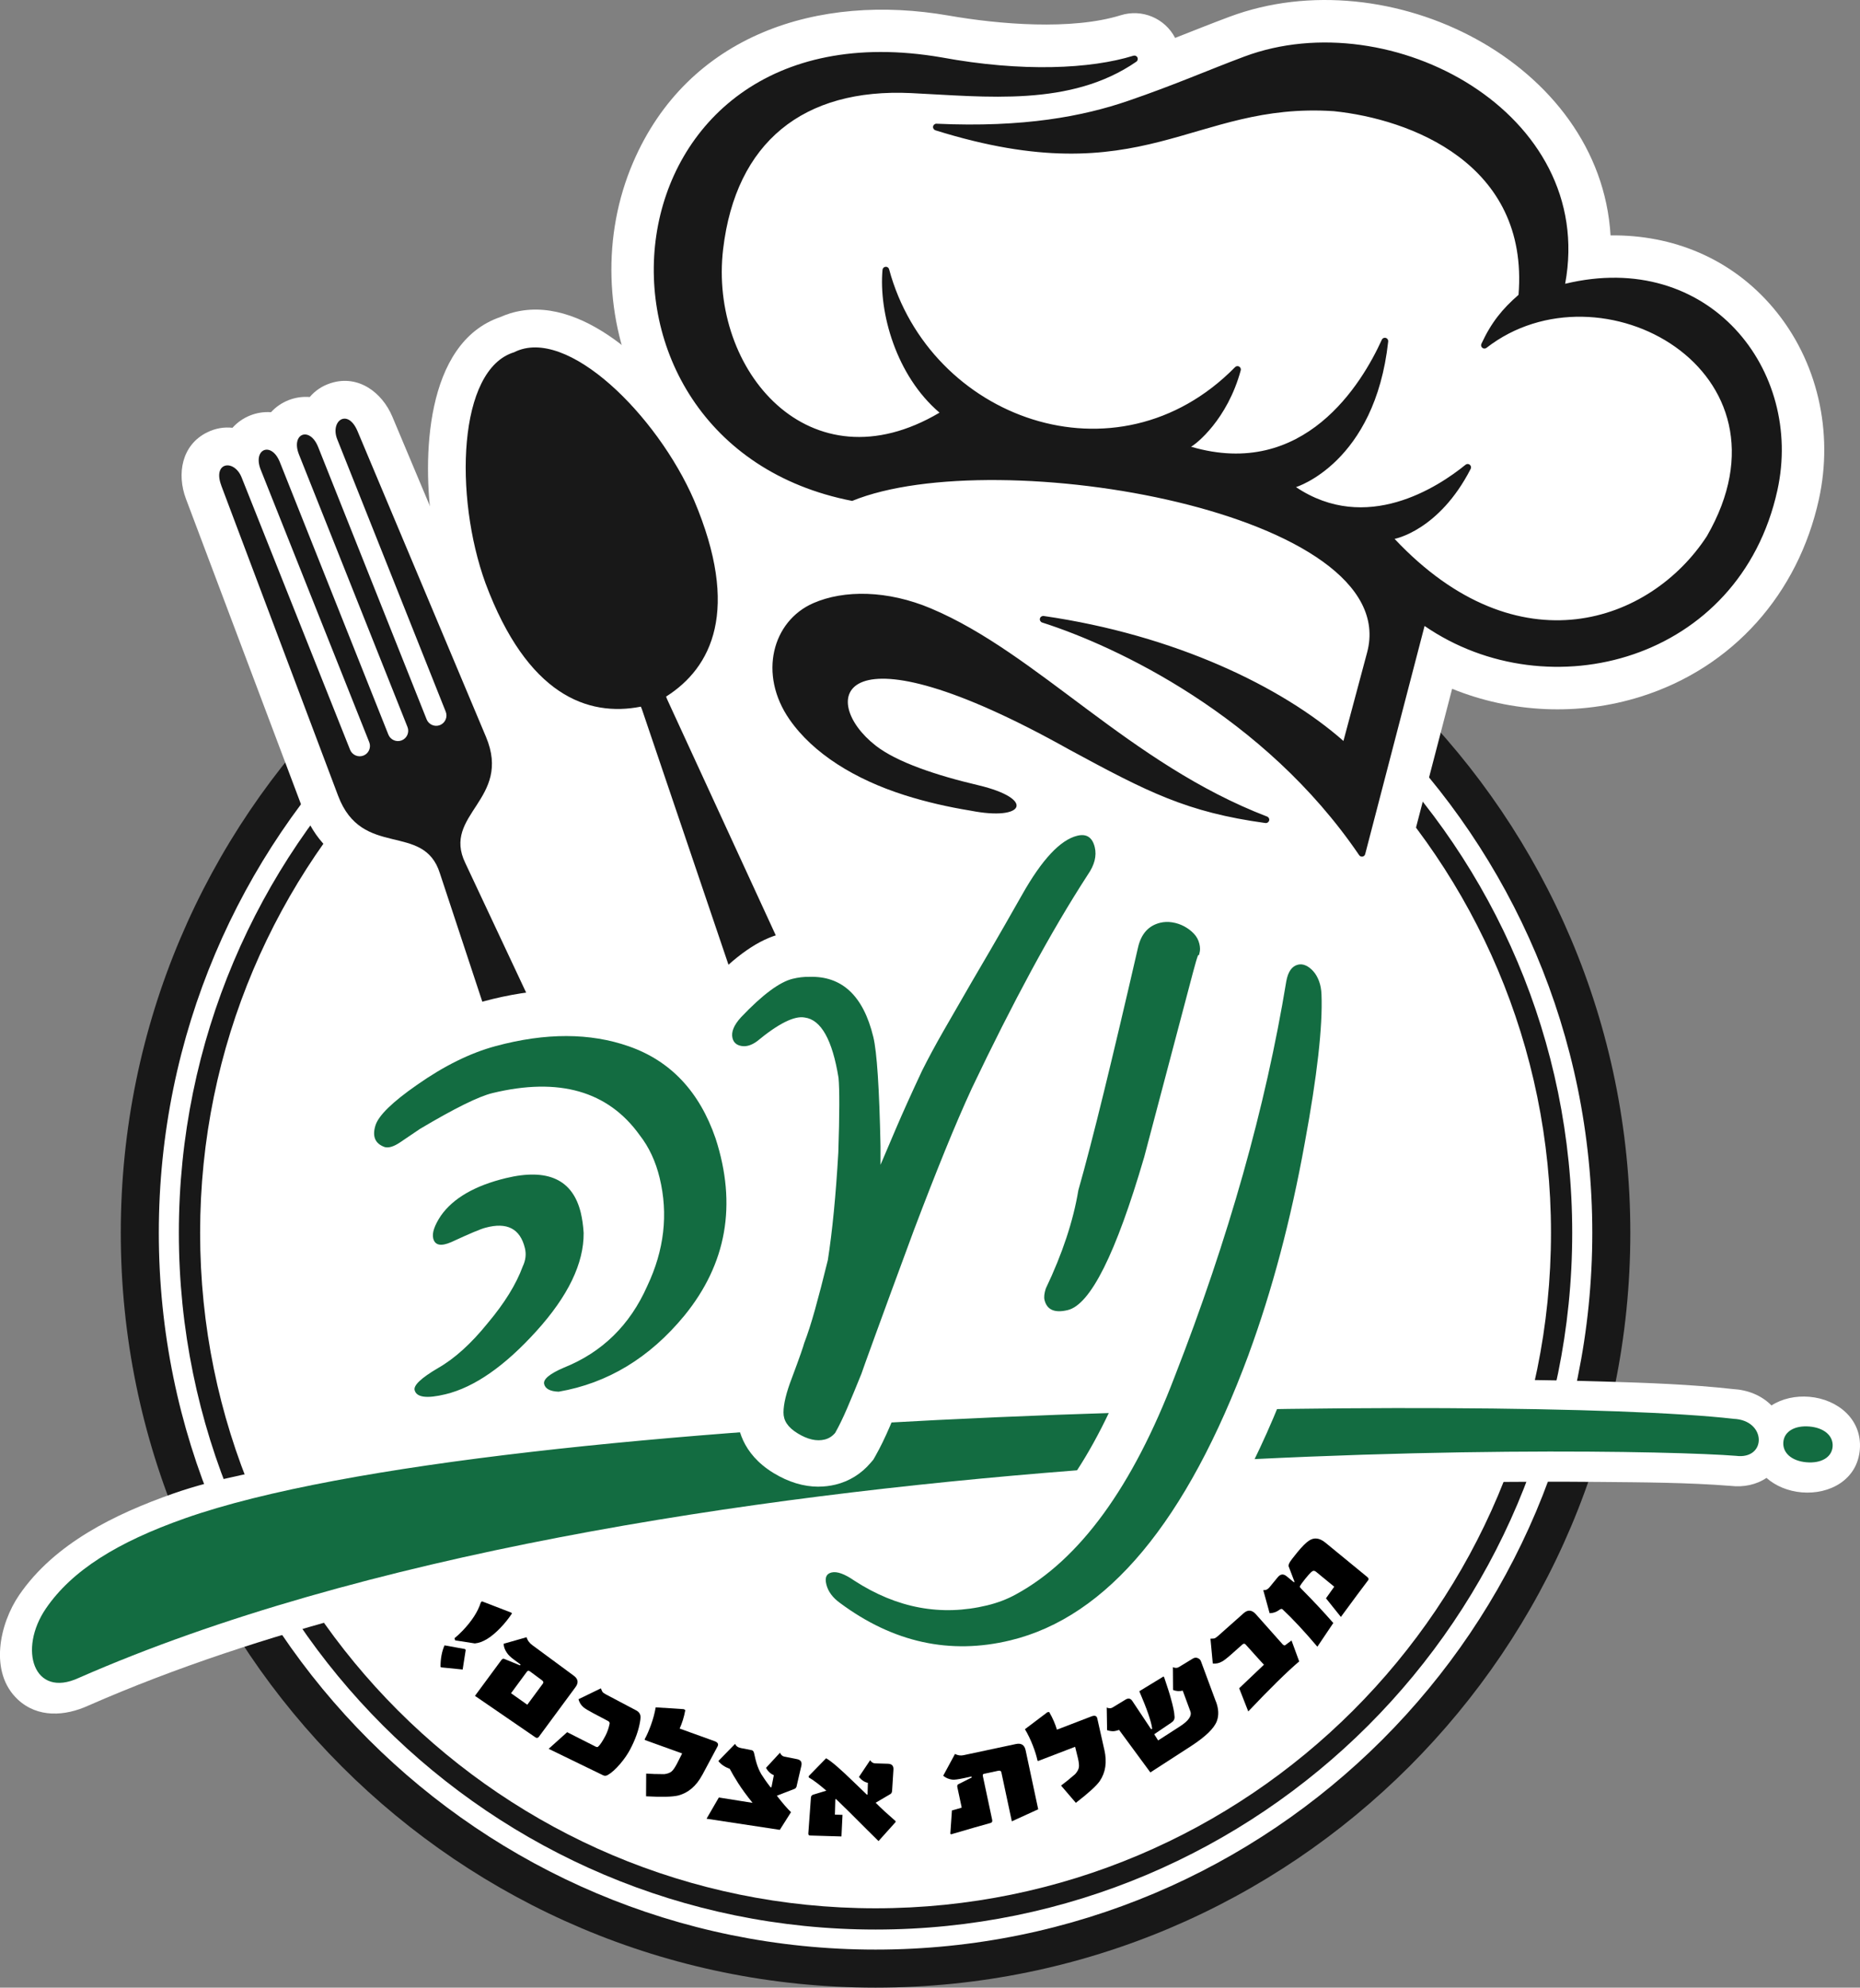 <?xml version="1.0" encoding="UTF-8"?>
<svg xmlns="http://www.w3.org/2000/svg" id="Layer_1" data-name="Layer 1" viewBox="0 0 626.35 669.32">
  <rect x="0" y="0" width="626.35" height="669.32" fill="#808080" stroke="none"/>
  <defs>
    <style>
      .cls-1, .cls-2 {
        fill: #fff;
      }

      .cls-2, .cls-3, .cls-4 {
        fill-rule: evenodd;
      }

      .cls-3 {
        fill: #181818;
      }

      .cls-5, .cls-4 {
        fill: #136c41;
      }
    </style>
  </defs>
  <g>
    <path class="cls-3" d="M294.84,160.98c140.37,0,254.17,113.8,254.17,254.17s-113.8,254.17-254.17,254.17S40.67,555.52,40.67,415.15s113.8-254.17,254.17-254.17h0Z"></path>
    <path class="cls-1" d="M294.84,173.79c66.65,0,126.99,27.02,170.67,70.69,43.68,43.68,70.69,104.02,70.69,170.67s-27.02,126.99-70.69,170.67c-43.68,43.68-104.02,70.69-170.67,70.69s-126.99-27.02-170.67-70.69c-43.68-43.68-70.69-104.02-70.69-170.67s27.02-126.99,70.69-170.67c43.68-43.68,104.02-70.69,170.67-70.69h0Zm165.89,75.47c-42.45-42.46-101.11-68.72-165.89-68.72s-123.44,26.26-165.89,68.72c-42.46,42.46-68.72,101.11-68.72,165.89s26.26,123.44,68.72,165.89c42.46,42.46,101.11,68.72,165.89,68.72s123.44-26.26,165.89-68.71c42.45-42.46,68.71-101.11,68.71-165.89s-26.26-123.44-68.72-165.89h0Z"></path>
    <path class="cls-2" d="M294.84,187.7c125.62,0,227.45,101.83,227.45,227.45s-101.83,227.45-227.45,227.45-227.45-101.83-227.45-227.45,101.83-227.45,227.45-227.45h0Z"></path>
    <rect class="cls-1" x="218.53" y="146.03" width="105.44" height="87.04"></rect>
    <path class="cls-2" d="M78.28,144.06c3.26-3.65,8.11-5.61,12.98-5.25,3.29-3.61,8.16-5.52,13.04-5.11,1.79-2.12,4.19-3.78,7.19-4.72,9.17-2.88,17.2,3.16,20.63,11.33l43.24,102.9c4.2,10,4.08,19.63-.89,29.28-1.43,2.77-3.13,5.27-4.8,7.88-.6,.94-1.58,2.44-1.9,3.51-.01,.05-.03,.11-.04,.16,.01,.27,.28,.84,.39,1.07l.08,.17,78.39,166.96c4.45,9.48,7.53,20.42,6.31,30.97-1.06,9.27-5.59,17.96-14.05,22.46l-1.23,.65-1.34,.37c-9.21,2.55-18.52-.67-25.64-6.65-8.13-6.83-13.42-16.89-16.71-26.83l-57.89-175.23-.03-.09c-.08-.24-.28-.84-.45-1.04-.04-.03-.09-.06-.14-.09-.97-.57-2.71-.98-3.79-1.25-3.01-.75-5.96-1.4-8.9-2.43-10.25-3.59-16.95-10.49-20.77-20.65l-39.34-104.45c-3.14-8.34-1.5-18.16,7.19-22.41,2.82-1.38,5.71-1.82,8.47-1.51h0Z"></path>
    <path class="cls-3" d="M74.51,163.5l39.34,104.45c8.08,21.45,28.8,8.68,34.28,26.12l57.87,175.14c6.7,20.27,18.5,27.54,26.9,25.22,7.7-4.09,11.27-17.48,2.2-36.81l-78.39-166.96c-8.01-16.44,15.82-21.41,6.94-42.54l-43.24-102.9c-3.31-7.88-9.32-3.5-6.84,2.72l36.53,91.72c.71,1.77-.17,3.8-1.94,4.51h0c-1.77,.71-3.8-.17-4.5-1.94l-36.53-91.72c-2.82-7.07-9.28-4.55-6.44,2.57l36.53,91.73c.71,1.77-.17,3.8-1.94,4.5-1.77,.71-3.8-.17-4.5-1.94l-36.53-91.73c-2.83-7.12-9.26-4.51-6.44,2.57l36.53,91.72c.71,1.77-.17,3.8-1.94,4.5h0c-1.77,.71-3.8-.17-4.51-1.94l-36.53-91.72c-2.48-6.22-9.85-5.27-6.84,2.72h0Z"></path>
    <path class="cls-2" d="M168.5,106.76c1.07-.48,2.16-.89,3.28-1.24,23.93-7.31,49.14,18.63,61.39,36.15,4.75,6.79,8.95,14.1,12.21,21.72,10.97,25.59,14.84,55.34-5.41,74.98l84.91,184.48c4.35,9.46,7.4,20.38,6.22,30.87-1.04,9.28-5.53,17.97-14,22.47l-1.23,.65-1.34,.37c-9.22,2.55-18.5-.69-25.61-6.69-8.07-6.81-13.36-16.83-16.71-26.69l-65.19-192.4c-9.17-.18-17.97-2.89-25.95-8.25-14.53-9.76-23.6-26.39-29.51-42.42-2.86-7.77-4.84-15.98-6.06-24.17-3.25-21.81-2.56-61.12,23-69.83h0Z"></path>
    <path class="cls-3" d="M173.19,118.6c-19.05,5.72-20.32,48.52-9.71,77.77,14.06,37.71,34.44,45.1,52.33,41.59,.26,.59,.49,1.22,.7,1.89l67.73,199.9c6.85,20.22,18.5,27.54,26.9,25.22,7.7-4.09,11.12-17.41,2.2-36.81l-88.25-191.73c-.31-.64-.57-1.25-.79-1.86,15.4-9.75,25.12-29.13,9.4-66.18-12.4-28.54-42.75-58.74-60.51-49.8h0Z"></path>
    <path class="cls-2" d="M420.19,377.5l-79.01-26.8h-85.28l-70.73,29.48s-15.39,82.47-15.15,90.27l-2.85,14.17,79.06-6.53,18.03,12.33,26.98-17.84,103.73-17.33,39.16-40.1-13.94-37.65Z"></path>
    <path class="cls-2" d="M596.55,473.27c3.58-2.31,8.15-3.3,12.75-2.91,9.46,.81,17.79,7.51,17,17.7-.8,10.22-10.15,15.29-19.59,14.48-4.49-.39-8.72-2.09-11.85-4.87-3.38,2.29-7.68,3.2-12.04,2.69-14.41-1.14-29.59-1.2-44.03-1.33-27.97-.26-55.98,.18-83.93,1.12-76.92,2.59-154.69,8.99-230.62,21.37-34.46,5.62-68.81,12.56-102.56,21.5-31.21,8.27-62.33,18.34-91.92,31.32-7.79,3.56-17.03,4.25-23.77-2.05-9.78-9.15-6.13-25.54,.47-35.18,11.95-17.45,32.45-27.33,51.77-34.13,15.2-5.35,31.52-7.92,47.31-11.06,66.35-13.19,137.47-18.4,204.92-22.24,54.96-3.13,110.19-4.89,165.26-5.13,21.57-.09,43.17,.04,64.73,.68,14.26,.43,28.99,.94,43.19,2.53,4.84,.27,9.48,2.06,12.9,5.51h0Z"></path>
    <path class="cls-4" d="M583.75,477.78c11.21,.43,11.21,13.82,.84,12.46-39.32-3.14-368.1-8.66-558.11,74.8-15.13,6.98-20.44-9.62-11-23.42,8.74-12.76,23.94-22.29,46.87-30.36,107.3-37.78,448.43-41.8,521.4-33.49h0Zm25.59,2.59c4.91,.42,8.07,3.12,7.79,6.77-.29,3.65-3.9,5.69-8.81,5.27-4.91-.42-8.07-3.12-7.79-6.77,.28-3.65,3.9-5.69,8.81-5.27h0Z"></path>
    <path class="cls-2" d="M419.66,308.74c-27.94-3.83-44.33-11.64-68.1-24.76,.69,2.3,.83,4.88,.24,7.78-30.77,.09-79.41-14.98-97.71-41.33-14.34-20.66-9.97-49.94,14.09-60.44,7.81-3.41,16.37-4.65,24.92-4.27l-4.68-2.17-4.2-.82c-30-5.85-55.48-23.21-68.99-51-11.59-23.85-12.54-52.52-2.08-76.93C231.66,11.57,275.64-2.4,319.48,5.25c16.78,2.93,41.38,5.03,57.94-.12,7.16-2.23,14.87,1.02,18.3,7.64,6.09-2.4,12.17-4.83,18.33-7.13,53.75-20.07,124.83,15.51,128.3,73.63,20.82-.26,40.67,7.68,54.83,24.48,14.99,17.79,20.3,41.82,15.32,64.43-6.99,31.72-28.89,56.65-60.01,66.42-20.84,6.54-43.47,5.49-63.49-2.65l-19.96,76.69c-1.53,5.87-6.33,10.29-12.31,11.33-5.97,1.04-12.01-1.53-15.41-6.54l-21.67-4.69h0Z"></path>
    <g>
      <path class="cls-1" d="M144.07,485.98c-10.14,0-17.48-5.31-19.64-14.2-3.31-13.68,10.03-21.54,15.05-24.5l.23-.13c3.81-2.16,8.1-6.11,12.38-11.41l.2-.24c.35-.41,.69-.83,1.02-1.23-1.61,.37-3.21,.55-4.77,.55-2.88,0-5.61-.62-8.12-1.84-4.86-2.36-8.41-6.83-9.73-12.27-1.45-6.01-.02-12.47,4.27-19.21-1.51,.35-3.05,.53-4.56,.53-1.67,0-3.32-.22-4.91-.64l-.59-.16-.58-.2c-11.21-3.98-16.48-14.93-12.83-26.65,2.18-7.08,8.15-13.61,19.96-21.83,10.56-7.42,21.15-12.6,31.43-15.36,1.05-.28,2.11-.55,3.15-.81,8.46-2.05,16.71-3.09,24.54-3.09,9.29,0,18.15,1.46,26.33,4.33,18.74,6.55,31.81,20.25,38.84,40.71l.09,.26c4.4,13.59,5.51,26.79,3.3,39.23-2.22,12.51-7.79,24.32-16.57,35.09-12.84,15.6-28.42,25.69-46.33,30.03-1.78,.43-3.61,.81-5.45,1.13l-1.61,.28-1.62-.06c-7.66-.27-12.87-3.41-16.05-7.41-5.91,3.79-11.81,6.38-17.79,7.83-3.5,.85-6.75,1.28-9.66,1.28Z"></path>
      <path class="cls-5" d="M193.97,473.53c-1.58,.38-3.2,.72-4.82,1l-.61,.11-.62-.02c-7.96-.28-9.97-5.08-10.47-7.12-1.77-7.31,6.87-11.02,10.12-12.42l.13-.06c11.49-4.61,19.6-12.58,24.82-24.36l.06-.14c5.18-10.93,6.41-21.54,3.77-32.44-1.15-4.74-3.05-8.84-5.65-12.17l-.14-.19c-9.19-12.8-23.36-16.67-43.34-11.83-2.76,.67-8.93,3.17-22.63,11.31-2.3,1.56-4.48,3.04-6.55,4.43-1.81,1.22-3.5,2.01-5.16,2.42s-3.33,.41-4.88,0l-.23-.06-.22-.08c-6.24-2.21-8.91-7.97-6.82-14.66,1.46-4.77,6.47-9.95,16.24-16.75,9.66-6.79,19.23-11.49,28.42-13.96,.98-.26,1.95-.51,2.92-.75,16.73-4.05,32.01-3.73,45.4,.97,15.8,5.52,26.87,17.2,32.88,34.72l.03,.1c7.85,24.24,3.96,46.18-11.56,65.23-11.45,13.92-25.28,22.91-41.11,26.74Zm-42.52,1.77c-12.66,3.06-16.56-1.46-17.61-5.79-1.62-6.71,6.3-11.38,10.55-13.89l.09-.05c4.93-2.79,10.02-7.42,15.14-13.75l.08-.09c5.19-6.16,8.8-11.98,10.75-17.3l.1-.26,.12-.25c.5-1.05,.43-1.73,.32-2.2-.61-2.53-1.1-3.7-5.42-2.66-.17,.04-.34,.08-.51,.13l-.17,.04c-.29,.07-2.17,.63-10.37,4.44l-.12,.06c-1.08,.47-2.07,.82-3.04,1.05-2.5,.61-4.76,.43-6.71-.51-2.28-1.11-3.9-3.18-4.54-5.84-.86-3.55,.26-7.59,3.43-12.34l.08-.12c4.99-7.09,13.52-12.15,25.36-15.01,23.44-5.68,30.36,7.62,32.4,16.05,.28,1.14,.51,2.36,.71,3.73,.19,1.33,.33,2.7,.41,4.1v.15s.01,.15,.01,.15c.1,11.73-5.78,24.22-17.46,37.13-11.63,12.85-22.61,20.38-33.59,23.04Z"></path>
      <path class="cls-1" d="M144.01,480.07c-8.44,0-12.66-5.01-13.8-9.69-2.27-9.39,7.56-15.19,12.28-17.97l.14-.08c4.52-2.56,9.26-6.89,14.08-12.85l.12-.15c4.9-5.83,8.3-11.27,10.1-16.18l.16-.43,.09-.2c-.31,.05-.7,.13-1.16,.26l-.2,.05c-.39,.12-2.41,.81-9.75,4.22l-.2,.09c-2.64,1.15-5.03,1.71-7.33,1.71-5.93,0-10.66-3.75-12.07-9.56-1.12-4.62,.17-9.62,3.95-15.28l.14-.2c5.53-7.86,14.79-13.4,27.53-16.49,4.02-.97,7.8-1.47,11.23-1.47,13.19,0,22.55,7.39,25.67,20.27,.3,1.25,.56,2.58,.77,4.07,.21,1.44,.35,2.92,.44,4.42v.24s.02,.24,.02,.24c.09,10.55-4.18,21.54-12.7,32.78,6.83-4.36,11.97-10.54,15.59-18.73l.05-.11,.05-.11c4.8-10.13,5.95-19.93,3.52-29.97-1.02-4.22-2.69-7.84-4.97-10.76l-.12-.15-.11-.16c-6.02-8.38-13.97-12.29-25.01-12.29-4.36,0-9.21,.64-14.42,1.9-1.65,.4-7.05,2.26-21.51,10.83-2.27,1.54-4.42,3-6.46,4.37-3.34,2.26-6.52,3.36-9.72,3.36-1.15,0-2.28-.15-3.37-.44l-.37-.1-.36-.13c-8.15-2.89-11.82-10.63-9.14-19.26,1.76-5.73,7.05-11.33,17.68-18.72,10-7.03,19.96-11.91,29.58-14.5,9.12-2.46,17.93-3.7,26.16-3.7s16.77,1.35,24.35,4c16.93,5.92,28.77,18.37,35.18,37.03l.05,.16c8.26,25.52,4.15,48.64-12.22,68.73-13.2,16.04-29.4,25.8-48.18,29.06l-.99,.17-1.01-.04c-10.81-.39-13.42-7.73-13.96-9.97-.03-.11-.05-.23-.08-.36-7.19,5.58-14.28,9.18-21.42,10.91-3.21,.78-5.93,1.16-8.31,1.16Z"></path>
      <path class="cls-5" d="M139.62,468.1c-.39-1.61,2.2-4.06,7.79-7.36,5.61-3.18,11.22-8.24,16.83-15.19,5.66-6.73,9.59-13.09,11.79-19.09,.98-2.06,1.23-4.11,.73-6.16-1.59-6.56-6.02-8.85-13.29-6.87-1.51,.37-5.33,1.98-11.48,4.83-3.5,1.53-5.54,1.11-6.11-1.25-.44-1.83,.42-4.37,2.59-7.64,4.15-5.9,11.45-10.12,21.89-12.65,14.1-3.41,22.51,.48,25.22,11.67,.23,.97,.43,2.03,.6,3.19,.17,1.16,.28,2.35,.36,3.59,.09,10.23-5.22,21.26-15.92,33.08-10.7,11.82-20.89,18.9-30.58,21.25-6.35,1.54-9.82,1.07-10.42-1.41Zm50.3-7.57c12.88-5.17,22.22-14.33,28.04-27.47,5.73-12.1,7.12-24.23,4.18-36.39-1.35-5.6-3.6-10.41-6.74-14.43-10.66-14.85-27.19-19.57-49.57-14.15-4.63,1.12-12.77,5.14-24.42,12.07-2.35,1.59-4.58,3.1-6.68,4.52-2.11,1.42-3.83,1.95-5.17,1.59-3.24-1.15-4.28-3.58-3.13-7.28,1.02-3.32,5.67-7.87,13.96-13.64,9.15-6.43,18.01-10.8,26.57-13.1,16.79-4.52,31.73-4.49,44.8,.09,14.06,4.91,23.8,15.26,29.22,31.04,7.22,22.29,3.72,42.17-10.51,59.63-11.71,14.23-25.82,22.77-42.33,25.63-2.87-.1-4.51-.96-4.9-2.57s1.84-3.47,6.69-5.55Z"></path>
      <path class="cls-1" d="M275.64,500.63c-5.05,0-10.16-1.55-15.17-4.61-10.73-6.55-12.3-15.61-12.27-20.46,0-4.78,1.26-10.38,3.85-17.13,1.28-3.42,2.21-5.95,2.83-7.74,.49-1.42,.71-2.08,.78-2.33l.2-.84,.39-.97c.94-2.44,1.99-5.71,3.12-9.75,1.18-4.23,2.54-9.46,4.04-15.54,1.38-9.02,2.48-20.41,3.26-33.87,.48-15.04,.29-20.61,.16-22.5-.21-1.24-.43-2.32-.64-3.27-.41,.32-.84,.67-1.3,1.05l-.32,.27-.34,.25c-2.73,2.02-5.65,3.42-8.68,4.15-1.65,.4-3.33,.6-5,.6-1.16,0-2.33-.1-3.47-.29-7.8-1.31-13.8-6.84-15.63-14.42-1.24-5.11-1.09-12.95,6.62-21.31l.16-.17c9.64-10.14,17.36-15.49,25.03-17.35,2.98-.72,5.93-1.09,8.78-1.09,.08,0,.17,0,.25,0,.35,0,.7-.01,1.05-.01,7.96,0,14.99,2.27,20.88,6.76,5.04,3.83,9.03,9.16,11.91,15.9,2.38-4.14,4.9-8.52,7.54-13.07l.03-.05c4.65-7.93,8.41-14.38,11.16-19.18,2.77-4.83,4.68-8.19,5.68-9.98,9.27-16.45,18.08-24.9,28.56-27.44,1.78-.43,3.57-.65,5.32-.65,9.45,0,17.09,6.29,19.45,16.03,1.22,5.05,1.42,12.9-4.55,21.65-5.94,9.18-12.09,19.63-18.27,31.05-6.29,11.63-12.89,24.67-19.61,38.77-2.68,5.8-5.62,12.64-8.74,20.31-3.14,7.71-6.6,16.57-10.3,26.33-5.97,16.16-10.21,27.7-12.97,35.29-3.79,10.43-4.38,12.14-4.46,12.36l-.14,.44-.24,.62c-1.81,4.5-3.47,8.51-4.94,11.91-1.64,3.81-3.26,7.13-4.82,9.88l-.73,1.29-.97,1.13c-3.11,3.65-7.18,6.17-11.78,7.28-1.86,.45-3.78,.68-5.7,.68Z"></path>
      <path class="cls-5" d="M279.06,490.54c-4.27,1.03-8.83,.1-13.55-2.79-6.36-3.88-7.66-8.76-7.64-12.17,0-3.57,1.05-8.07,3.22-13.72,1.3-3.48,2.26-6.11,2.92-7.98,.82-2.36,.98-2.95,1.01-3.05l.09-.4,.14-.35c1.06-2.73,2.21-6.32,3.43-10.67,1.24-4.42,2.66-9.89,4.22-16.26,1.46-9.42,2.62-21.3,3.43-35.33,.49-15.2,.33-21.51,.1-24.12-1.91-11.59-4.93-14.99-6.26-15.16l-.16-.02-.16-.03s0,0,0,0c-.01,0-.21,0-.6,.1-1.34,.32-4.5,1.62-10.54,6.61l-.12,.1-.13,.1c-1.69,1.25-3.44,2.1-5.2,2.52-1.53,.37-3.07,.43-4.58,.17-3.98-.67-6.91-3.34-7.84-7.15-.99-4.09,.46-8.29,4.32-12.47l.06-.06c8.16-8.59,14.61-13.24,20.29-14.61,2.36-.57,4.66-.84,6.84-.81,9.77-.3,22.4,3.78,27.48,24.78,.58,2.38,1.31,6.71,1.89,17.55,1.05-2.29,2.17-4.72,3.36-7.27l.07-.14c2.12-4.25,4.64-8.91,7.47-13.86,2.81-4.9,5.94-10.34,9.4-16.31,4.69-8,8.46-14.47,11.21-19.27,2.79-4.87,4.7-8.22,5.73-10.06,7.73-13.71,14.84-20.93,22.39-22.76,6.36-1.54,11.49,1.7,13.08,8.26,1.11,4.59,.03,9.3-3.2,14-6.1,9.42-12.4,20.12-18.73,31.81-6.38,11.79-13.06,25-19.86,39.27-2.73,5.93-5.75,12.94-8.94,20.77-3.17,7.8-6.67,16.74-10.4,26.58-5.97,16.15-10.23,27.74-13.01,35.38-3.91,10.76-4.48,12.42-4.56,12.67l-.07,.2-.09,.24c-1.79,4.45-3.42,8.39-4.85,11.71-1.5,3.48-2.96,6.48-4.34,8.92l-.28,.49-.37,.43c-1.81,2.12-4.06,3.52-6.69,4.15Z"></path>
      <path class="cls-1" d="M275.64,494.67c-3.95,0-8.02-1.26-12.08-3.74-8.22-5.01-9.43-11.74-9.42-15.33,0-4.07,1.13-8.99,3.46-15.03,1.28-3.43,2.26-6.1,2.89-7.91,.66-1.9,.87-2.57,.91-2.74l.13-.55,.24-.62c1.01-2.62,2.13-6.09,3.31-10.33,1.22-4.34,2.61-9.72,4.16-15.98,1.43-9.26,2.56-20.96,3.36-34.77,.47-14.74,.34-20.92,.13-23.49-1.2-7.24-2.73-10.4-3.51-11.62-1.25,.55-3.81,1.96-8.14,5.54l-.2,.17-.21,.15c-3.21,2.38-6.63,3.58-10.14,3.58-.83,0-1.66-.07-2.48-.21-5.5-.93-9.55-4.64-10.84-9.95-.9-3.7-.72-9.45,5.21-15.87l.1-.1c8.68-9.14,15.71-14.11,22.12-15.67,2.52-.61,5-.92,7.37-.92,.1,0,.21,0,.31,0,.33,0,.67-.01,1-.01,8.75,0,24.31,3.59,30.13,27.64,.26,1.06,.54,2.47,.83,4.57,1.56-2.95,3.27-6.05,5.11-9.27,2.95-5.15,6.11-10.64,9.41-16.33l.03-.05c4.67-7.96,8.43-14.42,11.17-19.21,2.78-4.85,4.7-8.23,5.71-10.03,8.27-14.68,16.14-22.47,24.77-24.56,1.32-.32,2.63-.48,3.89-.48,5.27,0,11.64,3.02,13.69,11.48,.94,3.89,1.05,9.98-3.73,16.95-6.04,9.33-12.28,19.93-18.55,31.52-6.34,11.72-12.98,24.85-19.75,39.04-2.74,5.94-5.72,12.87-8.88,20.62-3.15,7.75-6.64,16.65-10.35,26.46-5.97,16.16-10.23,27.73-13,35.37-3.75,10.3-4.4,12.19-4.52,12.53l-.1,.34-.15,.37c-1.8,4.48-3.45,8.44-4.88,11.79-1.55,3.6-3.07,6.73-4.53,9.29l-.45,.8-.6,.7c-2.29,2.69-5.28,4.55-8.65,5.36-1.39,.34-2.84,.51-4.29,.51Z"></path>
      <path class="cls-5" d="M296.47,392.35c1.23-2.92,2.97-7.01,5.23-12.29,2.25-5.27,5.18-11.77,8.79-19.48,2.07-4.15,4.51-8.67,7.31-13.56,2.8-4.89,5.93-10.32,9.39-16.29,4.68-7.97,8.42-14.4,11.22-19.3,2.8-4.89,4.72-8.26,5.76-10.11,6.7-11.88,12.89-18.5,18.6-19.89,3.12-.76,5.09,.54,5.89,3.87,.7,2.91-.08,6-2.37,9.29-6.22,9.6-12.56,20.36-19.01,32.29-6.45,11.93-13.12,25.11-19.99,39.54-2.84,6.16-5.87,13.19-9.08,21.09-3.21,7.9-6.7,16.81-10.45,26.72-5.78,15.65-10.13,27.46-13.03,35.46-2.91,7.99-4.46,12.3-4.65,12.92-1.78,4.42-3.38,8.28-4.8,11.59-1.42,3.31-2.77,6.08-4.05,8.33-.98,1.15-2.16,1.89-3.56,2.23-2.69,.65-5.71-.04-9.05-2.08s-4.8-4.31-4.78-7.05c0-2.85,.94-6.72,2.83-11.62,1.31-3.51,2.31-6.23,2.98-8.16,.67-1.93,1.06-3.14,1.18-3.62,1.12-2.89,2.33-6.63,3.61-11.21s2.73-10.15,4.33-16.69c1.52-9.71,2.7-21.79,3.53-36.24,.42-12.86,.44-21.24,.07-25.14-2.08-12.83-5.89-19.6-11.41-20.31-3.46-.64-8.8,2.02-16.01,7.98-1.84,1.36-3.59,1.89-5.25,1.61-1.67-.28-2.68-1.17-3.04-2.68-.49-2.04,.48-4.39,2.91-7.03,7.17-7.55,12.97-11.86,17.38-12.93,1.94-.47,3.77-.68,5.48-.64,11.07-.4,18.29,6.34,21.65,20.22,1.23,5.06,2.03,17.34,2.43,36.84v6.33Z"></path>
      <path class="cls-1" d="M356.64,457.19c-9.89,0-17.78-6.18-20.1-15.74-.92-3.82-.67-7.98,.76-12.37l.32-.97,.44-.92c4.94-10.35,8.18-20.08,9.65-28.91l.14-.87,.24-.85c2.33-8.21,5.17-19.13,8.44-32.46,3.3-13.48,7.14-29.74,11.42-48.32,2.31-10.47,9.26-17.84,19.08-20.22,1.95-.47,3.97-.71,6-.71,1.38,0,2.79,.11,4.19,.33,3.15,.5,6.15,1.51,8.93,2.99,2.75,1.48,5.18,3.33,7.25,5.52,2.81,2.97,4.72,6.49,5.68,10.45,.88,3.64,.89,7.17,.04,10.5l-2.27,9.88-.86,.21-15.69,59.38-.04,.12c-6.35,21.67-12.34,36.91-18.33,46.58-5.49,8.86-11.42,13.81-18.67,15.56-2.27,.55-4.49,.83-6.6,.83Z"></path>
      <path class="cls-5" d="M360.97,446.95c-9.15,2.22-13.76-2.57-15.02-7.79-.5-2.08-.32-4.4,.56-7.11l.12-.37,.17-.35c5.33-11.17,8.85-21.76,10.46-31.49l.05-.33,.09-.32c2.37-8.32,5.23-19.36,8.53-32.8,3.31-13.53,7.17-29.85,11.46-48.5,1.49-6.82,5.73-11.44,11.92-12.94,2.05-.5,4.2-.57,6.4-.23,2.08,.33,4.05,.99,5.87,1.97,1.82,.98,3.42,2.2,4.77,3.63,1.64,1.73,2.75,3.78,3.31,6.08,.51,2.12,.53,4.11,.05,5.92l-.96,4.19-.63,.15c-.17,.61-.37,1.35-.61,2.23l-16.54,62.6c-13.38,45.71-22.67,53.68-29.99,55.45Z"></path>
      <path class="cls-1" d="M356.67,451.23c-7.18,0-12.67-4.29-14.35-11.19-.67-2.77-.46-5.76,.63-9.13l.2-.6,.27-.57c5.18-10.85,8.59-21.11,10.15-30.5l.09-.54,.15-.52c2.35-8.29,5.21-19.28,8.49-32.67,3.31-13.51,7.16-29.8,11.44-48.41,1.84-8.32,7.05-13.92,14.68-15.77,1.49-.36,3.04-.54,4.6-.54,1.07,0,2.17,.09,3.26,.26,2.49,.4,4.86,1.19,7.05,2.36,2.18,1.17,4.1,2.63,5.72,4.35,2.09,2.21,3.51,4.82,4.22,7.76,.66,2.71,.67,5.29,.04,7.69l-1.46,6.37-.73,.18s-16.55,62.66-16.55,62.66l-.04,.12c-4.95,16.9-9.58,29.57-14.16,38.73-5.75,11.5-11.64,17.63-18.53,19.3-1.81,.44-3.55,.66-5.17,.66Z"></path>
      <path class="cls-5" d="M385.25,389.82c-9.48,32.38-18.04,49.49-25.68,51.34-4.41,1.07-7.02-.07-7.83-3.4-.23-.97-.09-2.26,.43-3.86,5.59-11.72,9.25-22.75,10.96-33.08,2.4-8.44,5.26-19.45,8.58-33.01,3.32-13.56,7.15-29.76,11.48-48.59,1.03-4.69,3.53-7.52,7.52-8.49,1.29-.31,2.65-.36,4.07-.13,1.42,.23,2.75,.67,4,1.34,1.24,.67,2.33,1.49,3.25,2.46s1.54,2.11,1.85,3.4c.29,1.19,.3,2.21,.06,3.06l-.17,.72-.32,.08c-.36,.89-.92,2.79-1.69,5.71l-16.5,62.45Z"></path>
      <path class="cls-1" d="M324.07,570c-17.72,0-34.7-5.92-50.45-17.61-5.45-3.96-9.09-9.2-10.54-15.17-1.32-5.47-.54-10.83,2.2-15.11,2.5-3.89,6.43-6.66,11.08-7.78,1.51-.37,3.08-.55,4.65-.55,6.57,0,11.91,3.11,15.39,5.5,7.64,4.92,15.09,7.31,22.76,7.31,3.11,0,6.35-.4,9.62-1.19,2.17-.53,4.12-1.26,5.79-2.19l.06-.03c18-9.81,33.61-31.79,46.4-65.32l.03-.07c17.6-45.1,29.94-88.8,36.68-129.89l.05-.28c1.69-9.28,7.54-15.99,15.65-17.96,1.49-.36,3.02-.54,4.55-.54,2.83,0,5.6,.61,8.23,1.8,2.93,1.35,5.54,3.3,7.77,5.83,2.07,2.36,3.69,5.11,4.84,8.19,1.06,2.85,1.67,5.99,1.81,9.33,.48,12-1.45,29.51-5.9,53.55-4.8,26.55-11.38,51.33-19.55,73.59-11.03,29.74-23.94,53.61-38.39,70.95-15.51,18.62-33.29,30.46-52.85,35.2-6.66,1.61-13.35,2.43-19.87,2.43Z"></path>
      <path class="cls-5" d="M341.66,558.16c-22.03,5.34-43,.77-62.32-13.58-3.64-2.63-5.94-5.88-6.86-9.64-1.54-6.34,1.98-10.19,6.15-11.2,4.75-1.15,9.33,1.48,12.39,3.6,12.99,8.4,26.09,10.84,40.03,7.47,3.01-.73,5.78-1.78,8.21-3.14,20.1-10.96,37.18-34.62,50.81-70.37,17.85-45.74,30.37-90.09,37.21-131.84l.02-.11c1.37-7.51,5.85-9.67,8.4-10.29,2.15-.52,4.39-.29,6.5,.67,1.67,.77,3.19,1.92,4.52,3.43,1.28,1.45,2.29,3.18,3.03,5.16,.71,1.89,1.11,4.03,1.2,6.34,.45,11.27-1.43,28.08-5.74,51.4-4.71,26.04-11.14,50.27-19.12,72.02-10.64,28.69-22.99,51.59-36.74,68.09-14.15,16.99-30.19,27.75-47.69,31.99Z"></path>
      <path class="cls-1" d="M324.05,564.05c-16.41,0-32.2-5.54-46.91-16.46-5.44-3.94-7.5-8.57-8.27-11.77-.78-3.23-.59-6.21,.58-8.87,1.5-3.43,4.54-5.92,8.32-6.83,1.04-.25,2.13-.38,3.23-.38,3.8,0,7.65,1.43,12.1,4.5,8.65,5.58,17.2,8.29,26.13,8.29,3.58,0,7.26-.45,10.95-1.35,2.69-.65,5.14-1.58,7.28-2.77l.06-.03c19.26-10.5,35.77-33.51,49.07-68.41l.03-.07c17.74-45.46,30.18-89.55,36.99-131.05l.03-.17c1.82-9.94,8.43-12.57,11.19-13.24,1.03-.25,2.09-.38,3.15-.38,1.96,0,3.9,.43,5.76,1.27,2.16,.99,4.09,2.45,5.77,4.36,1.58,1.8,2.83,3.92,3.73,6.32,.84,2.26,1.33,4.78,1.44,7.49,.46,11.55-1.43,28.63-5.8,52.23-4.74,26.23-11.24,50.68-19.29,72.63-10.79,29.1-23.36,52.37-37.37,69.2-14.67,17.61-31.39,28.79-49.68,33.22-6.21,1.5-12.43,2.27-18.49,2.27Z"></path>
      <path class="cls-5" d="M420.51,456.03c-20.88,56.33-47.63,88.45-80.25,96.34-20.34,4.93-39.48,.73-57.4-12.59-2.48-1.79-4.01-3.87-4.59-6.24s.04-3.6,1.76-4.02c1.83-.44,4.39,.48,7.68,2.76,14.33,9.29,29.24,12.06,44.74,8.31,3.55-.86,6.78-2.1,9.7-3.72,21.44-11.69,39.27-36.17,53.48-73.46,18.07-46.31,30.58-90.64,37.53-133,.59-3.22,1.9-5.08,3.95-5.57,.86-.21,1.74-.11,2.64,.3,.9,.41,1.74,1.06,2.52,1.95,.79,.89,1.42,1.99,1.91,3.3,.49,1.31,.76,2.81,.83,4.5,.43,10.72-1.45,27.42-5.65,50.08-4.68,25.86-10.96,49.54-18.86,71.05Z"></path>
    </g>
    <path class="cls-3" d="M315,43.88c70.51,22.03,86.26-9.64,134.17-6.44,25.52,2.62,65.76,17.52,62.19,61.84-5.48,4.78-9.16,9.29-12.5,16.49-.22,.48-.09,1.03,.32,1.36,.41,.33,.98,.33,1.4,0,38.21-29.7,106.46,7.62,74.19,63.44-18.91,29-63.5,45.21-105.15,.89,0,0,14.94-2.73,25.62-23.56,.25-.48,.13-1.06-.29-1.4-.42-.34-1.01-.34-1.43,0-9.33,7.58-33.44,23.38-57.1,7.53,0,0,26.56-8.08,31.05-49.03,.06-.56-.28-1.07-.82-1.22-.54-.15-1.1,.11-1.33,.62-6.65,14.65-26.12,47.23-64.24,36.03,1.74-.9,12.22-9.14,16.73-25.71,.14-.5-.08-1.02-.53-1.28-.45-.26-1.01-.18-1.37,.19-39.91,40.63-102.96,17.29-116.51-32.96-.14-.54-.64-.89-1.2-.83-.55,.05-.97,.48-1.02,1.03-1.28,14.28,4.51,35.58,19.2,48.09-43.78,25.92-77.69-14.4-72.87-55.07,4.27-36.01,27-54.27,63.31-52.54,25.14,1.19,53.64,4.74,75.83-10.57,.46-.32,.62-.92,.38-1.43-.25-.51-.82-.75-1.36-.59-14.25,4.43-37.35,5.61-64.65,.56C201.27-.56,186.78,149.16,286.96,168.68c48.55-19.85,186.09,3.95,173.4,51.08l-7.96,29.75c-20.61-18.17-56.58-35.66-100.94-42.08-.57-.08-1.13,.29-1.27,.86-.14,.57,.21,1.16,.76,1.34,24.79,7.91,74.74,31.26,106.74,78.34,.25,.36,.68,.56,1.13,.48,.45-.08,.79-.39,.9-.83l20-76.83c41.82,28.78,106.12,11.9,118.81-45.69,8.89-40.37-23-81.26-71.47-69.54,10.65-57.52-58.7-94.93-108.01-76.52-12.11,4.52-23.4,9.52-39.12,14.91-15.18,5.21-35.14,9.06-64.55,7.71-.57-.03-1.07,.38-1.17,.94-.1,.56,.24,1.1,.78,1.27h0Zm-1.43,161.04c35.95,15.18,66.73,52.23,113.12,70.05,.53,.2,.84,.78,.69,1.34-.15,.56-.69,.91-1.25,.84-26.51-3.64-39.64-10.43-65.97-24.68-78.71-44.09-84.8-16.6-65.25-1.37,7.1,5.53,20.23,9.96,34.56,13.33,19.29,4.59,15.59,12.13-2.52,8.57-7.58-1.23-15.12-2.95-22.27-5.22-16.77-5.32-30.83-14-38.83-25.53-10.53-15.16-5.81-33.11,8.06-39.16,10.3-4.49,24.93-4.4,39.67,1.83h0Z"></path>
  </g>
  <g>
    <path d="M155.8,562.2l-7.25-.73-.21-.2c0-2.73,.45-5.14,1.35-7.21l6.83,1.23,.31,.29-1.03,6.62Zm12.81-14.13c-3.17,3.33-6.08,5.11-8.72,5.34l-6.62-1.03-.21-.72c.48-.39,.94-.8,1.39-1.22,.45-.42,.89-.86,1.33-1.31,3.12-3.27,5.16-6.44,6.12-9.49l.39-.41,9.85,3.8,.28,.26c-1.12,1.7-2.39,3.29-3.81,4.78Z"></path>
    <path d="M181.58,584.73c-.39,.53-.83,.63-1.31,.29l-20.33-13.95,8.84-11.99c.33-.45,.65-.61,.97-.48l5.27,2.16c.08,.04,.16,0,.24-.1,.03-.09,0-.16-.06-.22l-2.15-1.59c-1.11-.82-1.89-1.57-2.33-2.25-.74-1.06-1.11-2.09-1.11-3.08l7.73-2.2c.26,1.03,.91,1.93,1.95,2.69l13.92,10.26c1.48,1.09,1.69,2.37,.61,3.83l-12.25,16.61Zm-4.02-10.67l5.27-7.14c.28-.37,.15-.75-.36-1.13l-4.1-3.03c-.35-.26-.66-.2-.94,.17l-5.34,7.25,5.48,3.88Z"></path>
    <path d="M212.21,589.08c-.83,1.58-1.93,3.18-3.3,4.81-1.57,1.85-3.01,3.14-4.32,3.87-.49,.26-.98,.29-1.46,.07-3.78-1.86-9.9-4.83-18.37-8.93l6.23-5.6c.99,.5,2.28,1.16,3.88,1.97,1.6,.81,3.54,1.79,5.79,2.93,.13,.1,.35,.13,.64,.08,.68-.55,1.53-1.79,2.54-3.71,.66-1.24,1.14-2.62,1.45-4.14,.06-.37-.13-.68-.56-.91l-4.93-2.6c-1.63-.86-2.73-1.53-3.31-2-.84-.72-1.4-1.62-1.69-2.72l7.54-3.66c.14,.35,.25,.61,.34,.8,.09,.19,.15,.31,.19,.37,.2,.27,.6,.57,1.21,.89l10.17,5.37c.72,.38,1.17,.9,1.36,1.56,.13,.46,.11,1.19-.07,2.2-.48,2.93-1.59,6.05-3.34,9.36Z"></path>
    <path d="M236.48,597.7c-1.99,3.71-4.67,6.01-8.05,6.91-1,.24-2.39,.39-4.19,.43-1.8,.04-4.02,0-6.68-.15l.04-7.65c1.58,.12,3.61,.19,6.09,.19,1.08-.13,1.91-.44,2.48-.92,.25-.21,.52-.52,.8-.93,.28-.41,.59-.92,.92-1.53l1.82-3.59-12.36-4.46c-.27-.1-.33-.25-.19-.45,.68-1.23,1.36-2.79,2.04-4.66,.75-2.07,1.28-4.06,1.6-5.96l9.47,.62,.5,.32c-.21,1.17-.48,2.26-.8,3.29s-.69,2-1.1,2.92l11.73,4.23c1.13,.41,1.46,1.01,1.01,1.82l-5.12,9.57Z"></path>
    <path d="M268.3,601.41c-.14,.55-.41,.89-.82,1.01l-5.88,2.27c1.87,2.43,3.46,4.28,4.77,5.54l-3.77,5.96-24.67-3.75,4.14-7.15,11.36,1.81c-1.96-2.42-3.58-4.63-4.85-6.63-1.18-1.85-2.12-3.46-2.83-4.82-1.71-.64-2.99-1.52-3.85-2.64l5.65-5.78c.31,.75,.95,1.22,1.92,1.41l3.7,.73c.38,.08,.64,.42,.78,1.05,.31,1.44,.58,2.52,.8,3.25,.41,1.38,.96,2.65,1.63,3.8,.35,.56,.77,1.2,1.27,1.91,.5,.72,1.08,1.51,1.75,2.37,.06,.09,.12,.14,.2,.15,.13-.02,.2-.08,.21-.16l.78-3.97c-1.06-.41-1.95-1.23-2.65-2.45l4.72-5.11c.32,.75,.82,1.19,1.48,1.32l4.23,.84c1.29,.25,1.78,1.02,1.47,2.3l-1.56,6.72Z"></path>
    <path d="M301.6,613.55l-5.76,6.42c-.86-.84-2.11-2.07-3.75-3.71-1.64-1.63-3.69-3.69-6.17-6.16-1.12-1.08-2.53-2.46-4.22-4.12-.26-.25-.4-.21-.41,.12l-.14,4.96,2.56,.08-.35,7.27-10.57-.31c-.4-.01-.6-.23-.59-.67l.87-12.06c.03-.54,.29-.88,.77-1.03l4.44-1.35c-.83-.7-1.51-1.26-2.04-1.69-.53-.43-.91-.73-1.14-.9-.53-.4-1.02-.76-1.49-1.08-.46-.31-.89-.57-1.27-.78l-.03-.43,5.88-6.03c.96,.55,2.19,1.48,3.7,2.79,1.51,1.31,3.33,3,5.46,5.07l4.48,4.31c.2,.19,.31,.14,.32-.12l.11-3.77c-1.12-.23-2.12-.89-3.02-1.98l3.78-5.64c.44,.69,1,1.04,1.68,1.06l4.33,.13c1.32,.04,1.93,.72,1.83,2.03l-.45,7.06c-.03,.55-.24,.94-.62,1.15l-4.92,2.89c.97,.97,2.02,1.97,3.12,2.99,1.11,1.02,2.31,2.08,3.59,3.19v.31Z"></path>
    <path d="M349.6,609.27l-8.87,4.05-3.53-16.54c-.1-.45-.46-.61-1.09-.48l-4.77,1.02c-.34,.07-.46,.33-.36,.79l3.13,14.7c.12,.57-.05,.92-.51,1.05-1.71,.47-3.67,1.02-5.88,1.66s-4.71,1.36-7.47,2.18l-.23-.22,.54-7.83c.38-.1,.83-.22,1.36-.37,.53-.15,1.14-.33,1.85-.54,.06-.01,.07-.09,.04-.24l-1.41-6.61c-.12-.54-.02-.89,.28-1.05l4.46-2.24c.1-.04,.11-.12,.04-.24-.02-.09-.07-.12-.16-.1l-2.46,.52c-1.9,.41-3.18,.57-3.84,.5-1.21-.15-2.25-.59-3.1-1.31l3.97-7.34c.95,.49,1.9,.63,2.87,.42l17.64-3.76c1.8-.38,2.89,.31,3.27,2.08l4.25,19.92Z"></path>
    <path d="M371.9,589.28c.92,4.11,.4,7.6-1.57,10.49-.59,.84-1.55,1.86-2.89,3.07-1.33,1.21-3.05,2.63-5.15,4.25l-4.98-5.81c1.28-.94,2.85-2.22,4.73-3.84,.73-.81,1.16-1.58,1.27-2.32,.05-.32,.05-.73,0-1.23-.05-.49-.15-1.08-.3-1.76l-.97-3.91-12.26,4.71c-.27,.1-.41,.03-.44-.21-.29-1.38-.79-3-1.51-4.86-.79-2.05-1.69-3.91-2.69-5.56l7.57-5.72,.59-.08c.6,1.02,1.12,2.03,1.54,3.02,.43,.99,.79,1.97,1.08,2.93l11.63-4.47c1.12-.43,1.77-.19,1.96,.71l2.38,10.59Z"></path>
    <path d="M409.46,572.96c.93,2.47,1.03,4.67,.31,6.6-.91,2.45-3.81,5.25-8.68,8.42l-13.71,8.87-10.53-14.31c-.38,.13-.71,.22-.99,.29-.28,.07-.52,.11-.69,.13-.68,.06-1.47-.05-2.36-.33l-.12-7.63c.75,.33,1.39,.34,1.94,0l4.39-2.67c.91-.55,1.65-.43,2.23,.38l6.19,9.3c.14,.23,.27,.32,.39,.26,.12-.04,.16-.18,.12-.41-.33-2.36-1.76-6.47-4.29-12.35l8.17-4.98,.23,.38c.55,1.66,1.02,3.06,1.38,4.19,.37,1.13,.63,2.03,.8,2.68,.39,1.36,.69,2.56,.91,3.61,.22,1.05,.35,1.97,.38,2.75,.04,.82-.33,1.47-1.12,1.97l-5.73,3.88,1.32,2.09,7.37-4.75c2.88-1.86,4.04-3.54,3.48-5.04l-2.57-6.98c-1.11,.27-2.2,.2-3.26-.22l-.05-7.68c.75,.33,1.41,.33,1.98-.02l4.72-2.87c.56-.34,1.12-.4,1.66-.17,.54,.23,.9,.57,1.07,1.03l5.03,13.58Z"></path>
    <path d="M434.91,552.4l2.59,7.07c-2.11,1.79-4.58,4.09-7.42,6.88-2.84,2.79-6.08,6.11-9.73,9.96l-3.06-7.8,8.34-7.93c-.08-.09-.23-.26-.46-.5-.23-.25-.54-.57-.91-.98l-4.79-5.32c-.33-.37-.7-.37-1.11,0l-3.78,3.36c-1.38,1.22-2.4,2.01-3.07,2.37-.97,.56-2,.78-3.11,.66l-.78-8.35c.37,0,.66-.02,.87-.04,.21-.02,.34-.03,.41-.05,.32-.09,.74-.36,1.26-.82l8.63-7.67c1.42-1.26,2.79-1.15,4.12,.34l7.96,8.95,1,1.12c.38,.4,.68,.52,.92,.36l2.15-1.61Z"></path>
    <path d="M460.45,531.08c.45,.37,.54,.72,.26,1.06-2.01,2.63-5.06,6.75-9.17,12.35l-5.02-6.27,2.78-3.91-6.08-4.99c-.41-.33-.78-.44-1.12-.3-.12,.03-.36,.21-.71,.52-.16,.14-.38,.38-.68,.72-.3,.34-.66,.77-1.1,1.3-1.02,1.29-1.6,2.07-1.73,2.33-.12,.23-.17,.4-.16,.51,0,.06,.19,.29,.55,.68,2.07,2.08,3.99,4.08,5.77,5.98,1.78,1.91,3.42,3.73,4.94,5.48l-5.36,7.98c-4.37-5.16-8.28-9.36-11.74-12.6-.25-.22-.62-.15-1.11,.22-.97,.71-2.05,1.08-3.23,1.1l-2.14-7.77c.82,.07,1.5-.24,2.06-.92l2.81-3.42c.91-1.11,1.91-1.22,3-.33l2.27,1.87c.14,.11,.24,.14,.31,.08,.08,0,.09-.08,.03-.21l-1.98-5.2c.02-.38,.13-.75,.35-1.14,.17-.3,.48-.75,.92-1.33s1-1.29,1.7-2.14c1.6-1.95,2.9-3.25,3.91-3.91,1.72-1.18,3.58-.96,5.57,.68l14.12,11.58Z"></path>
  </g>
</svg>
